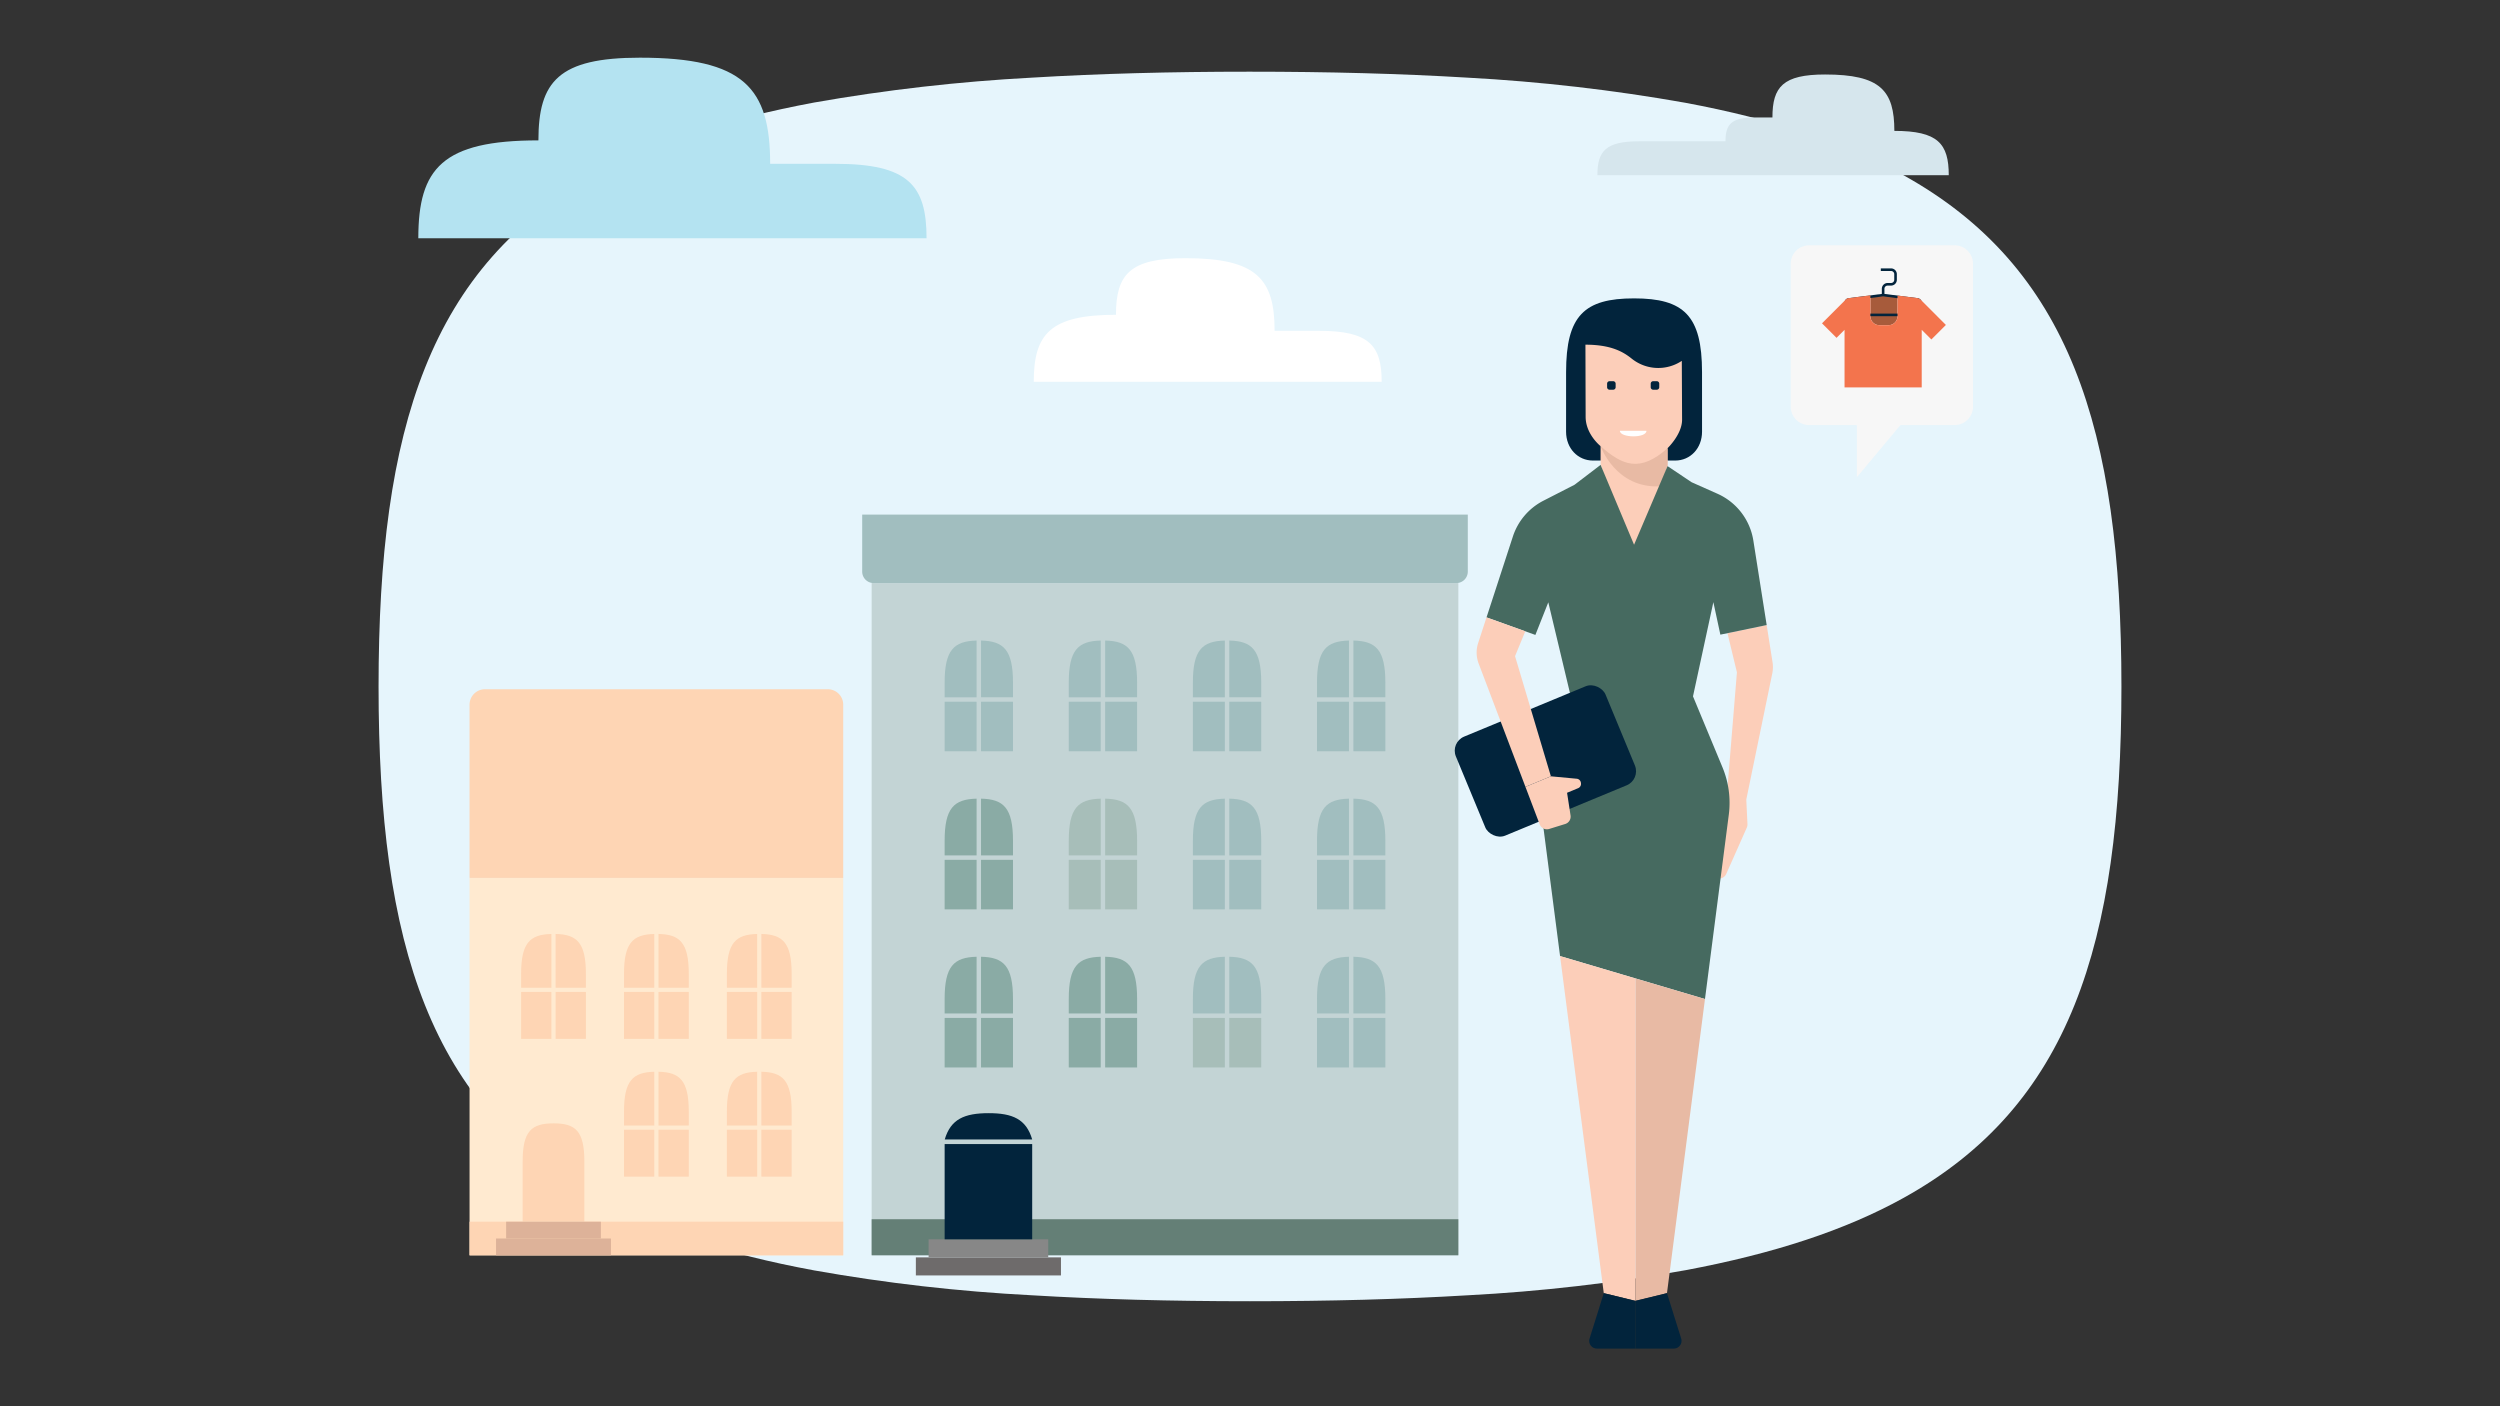 <svg id="Layer_1" data-name="Layer 1" xmlns="http://www.w3.org/2000/svg" xmlns:xlink="http://www.w3.org/1999/xlink" viewBox="0 0 720 405"><rect x="0" y="0" width="720" height="405" fill="#333333" stroke="none"/><defs><style>.cls-1,.cls-23{fill:none;}.cls-2{clip-path:url(#clip-path);}.cls-3{fill:#e6f5fc;}.cls-4{fill:#fff;}.cls-5{fill:#ffead0;}.cls-6{fill:#fed5b4;}.cls-7{fill:#ddb299;}.cls-8{fill:#c3d4d5;}.cls-9{fill:#647f76;}.cls-10{fill:#a1bebf;}.cls-11{fill:#8aaba5;}.cls-12{fill:#a7beb9;}.cls-13{fill:#6e6b6b;}.cls-14{fill:#878787;}.cls-15{fill:#02243c;}.cls-16{fill:#fcceb9;}.cls-17{fill:#e8baa4;}.cls-18{fill:#466a60;}.cls-19{fill:#b4e3f1;}.cls-20{fill:#d6e6ed;}.cls-21{fill:#f7f7f7;}.cls-22{fill:#a75b3b;}.cls-23{stroke:#02243c;stroke-miterlimit:10;stroke-width:0.75px;}.cls-24{fill:#f3744d;}</style><clipPath id="clip-path"><path class="cls-1" d="M297.217,22.36a519.673,519.673,0,0,0-62.751,7.17c-25.443,4.759-46.064,11.548-62.751,20.748-47.841,26.395-62.688,72.713-62.688,147.455s14.847,120.997,62.688,147.455c16.624,9.2,37.308,15.989,62.751,20.684a507.169,507.169,0,0,0,62.751,7.17c19.035,1.142,39.909,1.713,62.751,1.713s43.653-.571,62.751-1.713a506.326,506.326,0,0,0,62.751-7.233c25.38-4.759,46.064-11.548,62.751-20.811,47.714-26.458,62.751-72.776,62.751-147.265S595.872,76.863,548.095,50.404c-16.687-9.263-37.308-16.053-62.751-20.811a518.786,518.786,0,0,0-62.751-7.233C403.558,21.218,382.683,20.647,359.841,20.647S316.252,21.218,297.217,22.36Z"/></clipPath></defs><g class="cls-2"><rect class="cls-3" x="69.834" y="11.2" width="594.36" height="375.53"/></g><path class="cls-4" d="M328.438,109.95H297.721c0-13.768,4.736-19.293,23.678-19.293h0c0-11.634,4.002-16.302,20.008-16.302,20.543,0,25.679,5.992,25.679,20.923h12.828c14.405,0,18.007,4.202,18.007,14.672H315.728"/><rect class="cls-5" x="135.232" y="252.846" width="107.615" height="108.691"/><rect class="cls-6" x="135.232" y="351.849" width="107.615" height="9.688"/><path class="cls-6" d="M135.232,252.846V202.948a4.448,4.448,0,0,1,4.447-4.448h98.722a4.447,4.447,0,0,1,4.446,4.448v49.898"/><path class="cls-6" d="M168.296,351.849H150.524V334.483c0-8.765,2.557-10.957,8.927-10.957,6.249,0,8.846,2.151,8.846,10.957Z"/><path class="cls-6" d="M158.806,268.983c-6.213.15-8.724,2.594-8.724,11.491V284.468h8.724Z"/><rect class="cls-6" x="160.015" y="285.677" width="8.723" height="13.52"/><rect class="cls-6" x="150.083" y="285.677" width="8.724" height="13.52"/><path class="cls-6" d="M168.738,284.468v-3.994c0-8.974-2.571-11.362-8.723-11.494V284.468Z"/><path class="cls-6" d="M188.436,268.983c-6.214.15-8.722,2.594-8.722,11.491V284.468h8.722Z"/><rect class="cls-6" x="189.645" y="285.677" width="8.723" height="13.52"/><rect class="cls-6" x="179.714" y="285.677" width="8.722" height="13.52"/><path class="cls-6" d="M198.368,284.468v-3.994c0-8.974-2.571-11.362-8.723-11.494V284.468Z"/><path class="cls-6" d="M218.067,268.983c-6.213.15-8.724,2.594-8.724,11.491V284.468h8.724Z"/><rect class="cls-6" x="219.274" y="285.677" width="8.723" height="13.52"/><rect class="cls-6" x="209.343" y="285.677" width="8.724" height="13.52"/><path class="cls-6" d="M227.997,284.468v-3.994c0-8.974-2.569-11.362-8.723-11.494V284.468Z"/><path class="cls-6" d="M188.436,308.664c-6.214.151-8.722,2.594-8.722,11.491v3.995h8.722Z"/><rect class="cls-6" x="189.645" y="325.358" width="8.723" height="13.519"/><rect class="cls-6" x="179.714" y="325.358" width="8.722" height="13.519"/><path class="cls-6" d="M198.368,324.15v-3.995c0-8.974-2.571-11.362-8.723-11.492v15.488Z"/><path class="cls-6" d="M218.067,308.664c-6.213.151-8.724,2.594-8.724,11.491v3.995h8.724Z"/><rect class="cls-6" x="219.274" y="325.358" width="8.723" height="13.519"/><rect class="cls-6" x="209.343" y="325.358" width="8.724" height="13.519"/><path class="cls-6" d="M227.997,324.15v-3.995c0-8.974-2.569-11.362-8.723-11.492v15.488Z"/><rect class="cls-7" x="142.861" y="356.692" width="33.099" height="4.845"/><rect class="cls-7" x="145.766" y="351.849" width="27.288" height="4.843"/><rect class="cls-8" x="251.034" y="167.926" width="168.971" height="193.421"/><rect class="cls-9" x="251.034" y="351.136" width="168.971" height="10.401"/><path class="cls-10" d="M422.726,148.214v16.406a3.306,3.306,0,0,1-3.306,3.306H251.619a3.307,3.307,0,0,1-3.307-3.306V148.214"/><path class="cls-10" d="M281.26,184.479c-6.556.16-9.205,2.738-9.205,12.126v4.218h9.205Z"/><rect class="cls-10" x="282.535" y="202.097" width="9.205" height="14.267"/><rect class="cls-10" x="272.055" y="202.097" width="9.205" height="14.267"/><path class="cls-10" d="M291.741,200.822v-4.218c0-9.468-2.713-11.988-9.205-12.128v16.345Z"/><path class="cls-10" d="M317.008,184.479c-6.557.16-9.205,2.738-9.205,12.126v4.218H317.008Z"/><rect class="cls-10" x="318.283" y="202.097" width="9.205" height="14.267"/><rect class="cls-10" x="307.803" y="202.097" width="9.205" height="14.267"/><path class="cls-10" d="M327.488,200.822v-4.218c0-9.468-2.712-11.988-9.205-12.128v16.345Z"/><path class="cls-10" d="M352.755,184.479c-6.557.16-9.205,2.738-9.205,12.126v4.218h9.205Z"/><rect class="cls-10" x="354.031" y="202.097" width="9.205" height="14.267"/><rect class="cls-10" x="343.55" y="202.097" width="9.205" height="14.267"/><path class="cls-10" d="M363.236,200.822v-4.218c0-9.468-2.712-11.988-9.205-12.128v16.345Z"/><path class="cls-10" d="M388.503,184.479c-6.557.16-9.205,2.738-9.205,12.126v4.218h9.205Z"/><rect class="cls-10" x="389.778" y="202.097" width="9.205" height="14.267"/><rect class="cls-10" x="379.298" y="202.097" width="9.205" height="14.267"/><path class="cls-10" d="M398.983,200.822v-4.218c0-9.468-2.713-11.988-9.205-12.128v16.345Z"/><path class="cls-11" d="M281.26,230.013c-6.556.159-9.205,2.737-9.205,12.127v4.214h9.205Z"/><rect class="cls-11" x="282.535" y="247.631" width="9.205" height="14.267"/><rect class="cls-11" x="272.055" y="247.631" width="9.205" height="14.267"/><path class="cls-11" d="M291.741,246.354v-4.214c0-9.47-2.713-11.988-9.205-12.129v16.343Z"/><path class="cls-12" d="M317.008,230.013c-6.557.159-9.205,2.737-9.205,12.127v4.214H317.008Z"/><rect class="cls-12" x="318.283" y="247.631" width="9.205" height="14.267"/><rect class="cls-12" x="307.803" y="247.631" width="9.205" height="14.267"/><path class="cls-12" d="M327.488,246.354v-4.214c0-9.47-2.712-11.988-9.205-12.129v16.343Z"/><path class="cls-10" d="M352.755,230.013c-6.557.159-9.205,2.737-9.205,12.127v4.214h9.205Z"/><rect class="cls-10" x="354.031" y="247.631" width="9.205" height="14.267"/><rect class="cls-10" x="343.55" y="247.631" width="9.205" height="14.267"/><path class="cls-10" d="M363.236,246.354v-4.214c0-9.47-2.712-11.988-9.205-12.129v16.343Z"/><path class="cls-10" d="M388.503,230.013c-6.557.159-9.205,2.737-9.205,12.127v4.214h9.205Z"/><rect class="cls-10" x="389.778" y="247.631" width="9.205" height="14.267"/><rect class="cls-10" x="379.298" y="247.631" width="9.205" height="14.267"/><path class="cls-10" d="M398.983,246.354v-4.214c0-9.47-2.713-11.988-9.205-12.129v16.343Z"/><path class="cls-11" d="M281.26,275.545c-6.556.159-9.205,2.738-9.205,12.128V291.887h9.205Z"/><rect class="cls-11" x="282.535" y="293.162" width="9.205" height="14.268"/><rect class="cls-11" x="272.055" y="293.162" width="9.205" height="14.268"/><path class="cls-11" d="M291.741,291.887V287.673c0-9.471-2.713-11.991-9.205-12.13V291.887Z"/><path class="cls-11" d="M317.008,275.545c-6.557.159-9.205,2.738-9.205,12.128V291.887H317.008Z"/><rect class="cls-11" x="318.283" y="293.162" width="9.205" height="14.268"/><rect class="cls-11" x="307.803" y="293.162" width="9.205" height="14.268"/><path class="cls-11" d="M327.488,291.887V287.673c0-9.471-2.712-11.991-9.205-12.13V291.887Z"/><path class="cls-10" d="M352.755,275.545c-6.557.159-9.205,2.738-9.205,12.128V291.887h9.205Z"/><rect class="cls-12" x="354.031" y="293.162" width="9.205" height="14.268"/><rect class="cls-12" x="343.55" y="293.162" width="9.205" height="14.268"/><path class="cls-10" d="M363.236,291.887V287.673c0-9.471-2.712-11.991-9.205-12.13V291.887Z"/><path class="cls-10" d="M388.503,275.545c-6.557.159-9.205,2.738-9.205,12.128V291.887h9.205Z"/><rect class="cls-10" x="389.778" y="293.162" width="9.205" height="14.268"/><rect class="cls-10" x="379.298" y="293.162" width="9.205" height="14.268"/><path class="cls-10" d="M398.983,291.887V287.673c0-9.471-2.713-11.991-9.205-12.13V291.887Z"/><rect class="cls-13" x="263.767" y="362.124" width="41.792" height="5.2"/><rect class="cls-14" x="267.435" y="356.924" width="34.456" height="5.2"/><rect class="cls-15" x="272.055" y="329.491" width="25.216" height="27.433"/><path class="cls-15" d="M284.74,320.591c-6.962,0-10.945,1.713-12.654,7.575h25.185C295.558,322.276,291.579,320.591,284.74,320.591Z"/><path class="cls-16" d="M510.42,193.92l-7.49,36.361.34,7.057a2.223,2.223,0,0,1-.189,1.009l-5.926,13.35a2.223,2.223,0,0,1-2.43,1.285l-1.865-.34-.124-14.817,4.5-7.649,2.998-36.544-2.726-11.277,11.294-2.338,1.692,10.724A8.89,8.89,0,0,1,510.42,193.92Z"/><path class="cls-15" d="M482.453,132.639c4.332,0,7.736-3.499,7.736-8.314,0-5.036-.004-14.288-.004-17.151,0-16.277-5.238-21.241-19.575-21.241s-19.575,4.964-19.575,21.241c0,2.864-.004,12.115-.004,17.151,0,4.815,3.405,8.314,7.736,8.314Z"/><path class="cls-16" d="M456.605,99.266l.057,20.774c0,5.059,4.306,8.452,4.306,8.452v5.397l9.613,29.152,9.672-28.799v-5.163s4.186-3.981,4.186-8.196c0-1.084-.081-16.961-.081-16.961h.009a12.227,12.227,0,0,1-14.505-.689c-2.485-1.982-5.995-3.966-13.258-3.966"/><path class="cls-15" d="M464.588,112.24H463.56a.714.714,0,0,1-.715-.714V110.497a.715.715,0,0,1,.715-.714h1.028a.715.715,0,0,1,.715.714v1.028a.715.715,0,0,1-.715.714"/><path class="cls-15" d="M477.15,112.24H476.121a.714.714,0,0,1-.715-.714V110.497a.715.715,0,0,1,.715-.714h1.028a.715.715,0,0,1,.715.714v1.028a.715.715,0,0,1-.715.714"/><path class="cls-17" d="M480.253,129.079v5.163l-1.949,5.804c-13.001.82-17.336-11.555-17.336-11.555,6.226,5.529,11.317,7.711,19.285.588"/><polygon class="cls-4" points="480.253 134.242 481.697 154.483 470.581 163.041 460.29 154.483 460.968 133.889 470.581 163.041 480.253 134.242"/><path class="cls-18" d="M495.463,182.778l13.34-2.761-3.841-24.346a17.781,17.781,0,0,0-10.333-13.473l-7.445-3.314-6.93-4.641-9.643,22.641-9.64-22.997-7.49,5.717-8.976,4.6a17.781,17.781,0,0,0-8.796,10.314l-7.592,23.293,14.07,5.049,3.723-9.398,6.516,27.29L445.207,220.657a26.671,26.671,0,0,0-1.376,12.521l5.469,42.171,41.733,12.377,6.86-53.089a26.671,26.671,0,0,0-1.821-13.652l-8.49-20.433,5.867-27.135Z"/><rect class="cls-15" x="421.756" y="203.72" width="46.64" height="30.871" rx="4.381" transform="translate(-49.988 187.006) rotate(-22.5)"/><path class="cls-16" d="M451.315,228.317l3.193-1.323a1.334,1.334,0,0,0,.815-1.38l-.018-.157a1.334,1.334,0,0,0-1.201-1.18l-7.451-.699-7.326,3.035,4.096,10.793a2.223,2.223,0,0,0,2.735,1.335l4.623-1.431a2.223,2.223,0,0,0,1.539-2.462Z"/><path class="cls-16" d="M439.329,226.614l-13.478-35.515a8.891,8.891,0,0,1-.141-5.91l2.405-7.38,11.165,4.006-2.95,7.161,10.325,34.602Z"/><polygon class="cls-17" points="470.989 374.648 470.989 281.782 491.033 287.727 480.088 372.427 470.989 374.648"/><polygon class="cls-16" points="470.989 374.648 470.989 281.782 449.3 275.35 461.889 372.427 470.989 374.648"/><path class="cls-15" d="M480.088,372.427l4.093,13.075a2.223,2.223,0,0,1-2.121,2.887H470.989V374.648Z"/><path class="cls-15" d="M461.889,372.427l-4.093,13.075a2.223,2.223,0,0,0,2.121,2.887h11.071V374.648Z"/><path class="cls-4" d="M474.18,124.071h-7.651c0,2.071,7.651,2.186,7.651,0"/><path class="cls-19" d="M165.346,68.612H120.474c0-20.113,6.917-28.184,34.589-28.184h0c0-16.994,5.846-23.816,29.228-23.816,30.011,0,37.513,8.754,37.513,30.566h18.739c21.044,0,26.305,6.14,26.305,21.434H146.778"/><path class="cls-20" d="M545.573,37.696c12.535,0,15.669,3.656,15.669,12.767H460.051c0-6.972,2.398-9.77,11.991-9.77H496.941c0-4.902,1.686-6.87,8.431-6.87h5.088c0-8.827,3.036-12.369,15.18-12.369C541.586,21.454,545.573,26.105,545.573,37.696Z"/><path class="cls-21" d="M521.039,70.646h41.879A5.31,5.31,0,0,1,568.227,75.956v41.161a5.31,5.31,0,0,1-5.31,5.31H547.321l-12.541,15V122.426H521.039a5.31,5.31,0,0,1-5.31-5.31V75.956A5.31,5.31,0,0,1,521.039,70.646Z"/><path class="cls-22" d="M546.481,85.3v5.761a2.591,2.591,0,0,1-2.591,2.591h-2.623a2.591,2.591,0,0,1-2.591-2.591V85.24Z"/><path class="cls-23" d="M541.672,77.671h2.95a1.296,1.296,0,0,1,1.296,1.296V80.58a1.296,1.296,0,0,1-1.296,1.296h-.985a1.296,1.296,0,0,0-1.296,1.296v1.894"/><path class="cls-15" d="M542.341,85.355l9.887,1.26a.547.547,0,0,1,.477.541v2.617a.546.546,0,0,1-.545.546H532.523a.546.546,0,0,1-.546-.546v-2.617a.547.547,0,0,1,.477-.541l9.887-1.26m0-.756-9.982,1.272a1.296,1.296,0,0,0-1.132,1.285v2.617a1.296,1.296,0,0,0,1.296,1.296h19.636a1.296,1.296,0,0,0,1.295-1.296v-2.617a1.296,1.296,0,0,0-1.132-1.285l-9.982-1.272Z"/><path class="cls-24" d="M553.146,86.311a2.272,2.272,0,0,0-.823-.448l-5.842-.744v5.942a2.591,2.591,0,0,1-2.591,2.591h-2.623a2.591,2.591,0,0,1-2.591-2.591V85.058l-6.316.805a1.286,1.286,0,0,0-.825.456l-6.797,6.797,4.185,4.185,2.305-2.306v16.568h22.227V94.989l2.779,2.779,4.185-4.185Z"/></svg>